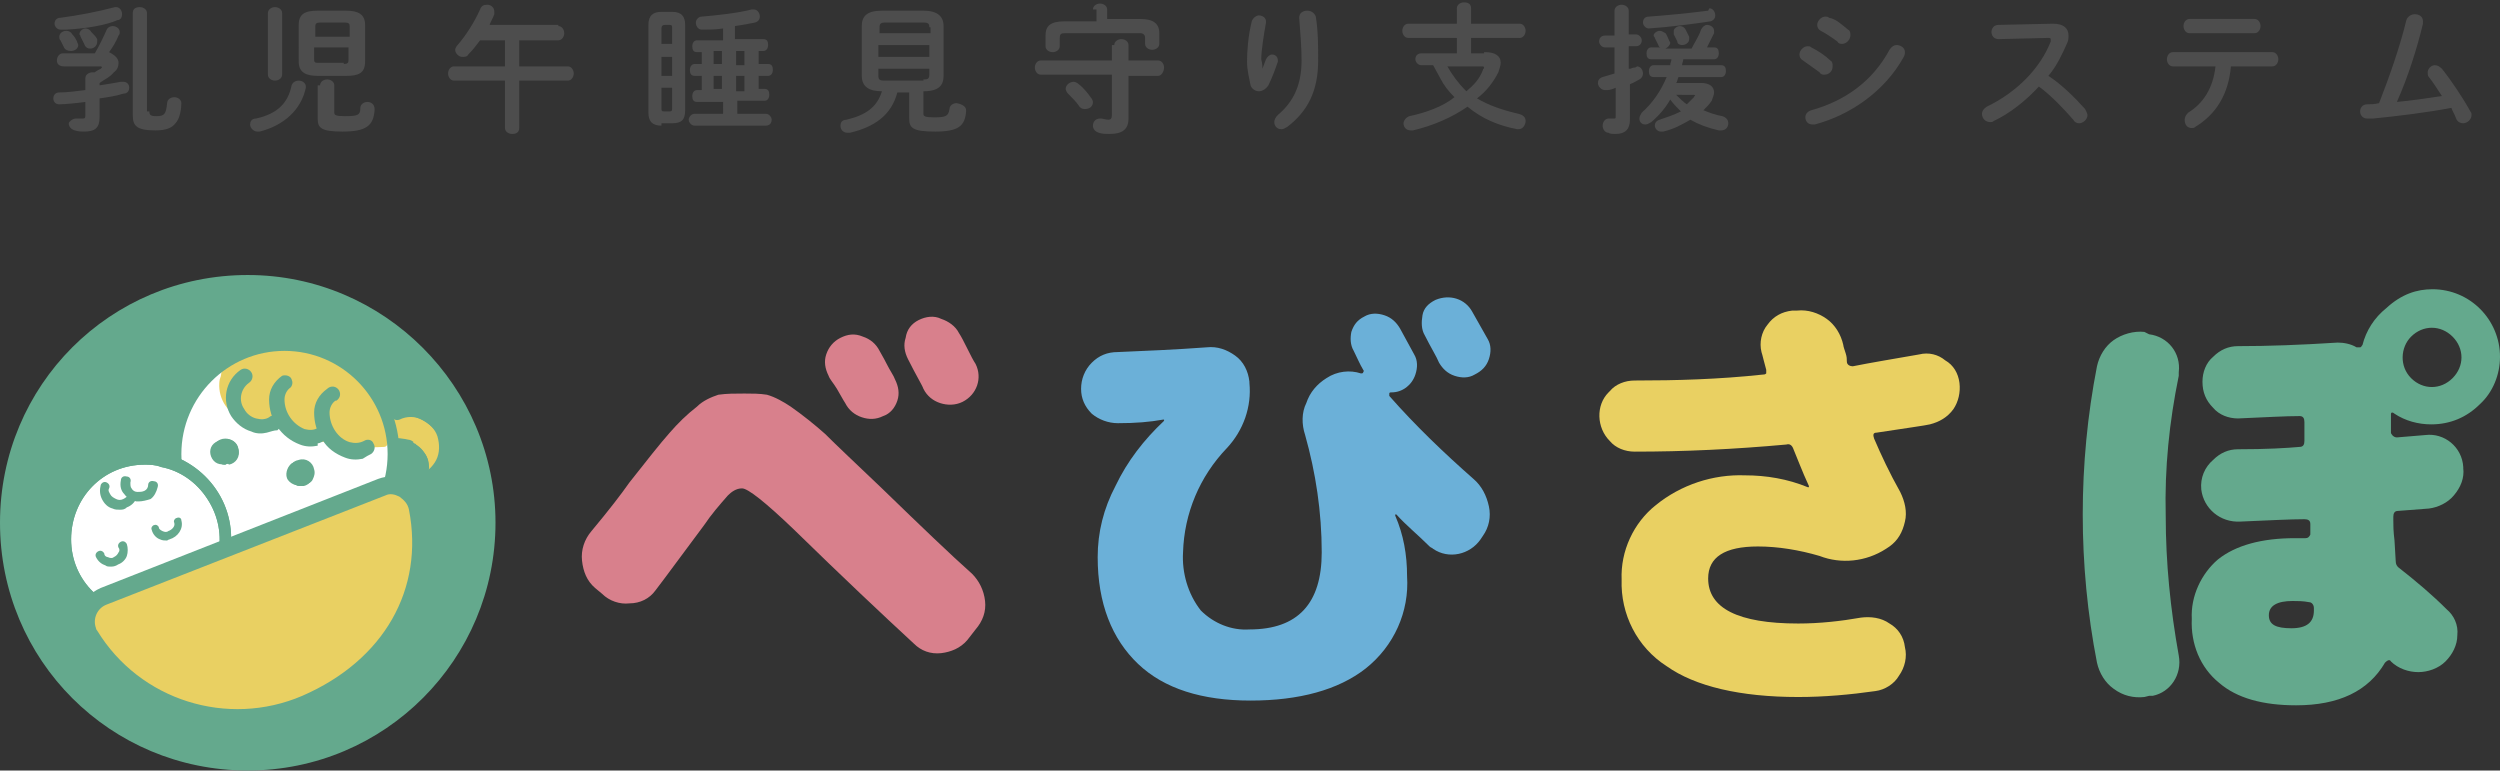 <?xml version="1.0" encoding="utf-8"?>
<!-- Generator: Adobe Illustrator 23.1.1, SVG Export Plug-In . SVG Version: 6.00 Build 0)  -->
<svg version="1.1" id="レイヤー_1" xmlns="http://www.w3.org/2000/svg" xmlns:xlink="http://www.w3.org/1999/xlink" x="0px"
	 y="0px" viewBox="0 0 210.9 65" style="enable-background:new 0 0 210.9 65;" xml:space="preserve">
<rect x="0" y="0" width="210.9" height="65" fill="#333333" stroke="none"/>
<style type="text/css">
	.st0{fill:#64A98D;}
	.st1{fill:#FFFFFF;}
	.st2{fill:#E9D062;}
	.st3{fill:#D8808C;}
	.st4{fill:#6BB0D8;}
	.st5{enable-background:new    ;}
	.st6{fill:#4D4D4D;}
</style>
<g id="レイヤー_2_1_">
	<g id="contents">
		<path class="st0" d="M41.8,44.1c0,11.5-9.3,20.9-20.9,20.9S0,55.7,0,44.1s9.3-20.9,20.9-20.9l0,0C32.4,23.2,41.8,32.6,41.8,44.1"
			/>
		<path class="st1" d="M33.2,35.9c1.4,5.1-1.7,10.3-6.8,11.7s-10.3-1.7-11.7-6.8s1.7-10.3,6.8-11.7C26.6,27.8,31.9,30.8,33.2,35.9
			L33.2,35.9"/>
		<path class="st2" d="M37,39c0.4-0.9,0.3-1.9-0.2-2.6c-0.9-1.1-2.3-1.6-3.8-1.4c-0.6,0-1,0.4-1,1s0.4,1,1,1c0.5-0.1,1,0,1.5,0.1
			c0.1,0,0.3,0.1,0.4,0.2c-0.2-0.1,0.2,0.3,0.1,0.1l0.1,0.1c0.1,0.2-0.1-0.2,0,0.1c0,0,0,0.1,0,0.2c0.1,0.2,0-0.1,0,0s0,0.4,0,0.2
			s-0.2,0.4,0,0c-0.3,0.5-0.1,1.1,0.3,1.4l0,0c0.4,0.3,1.1,0.3,1.4-0.2C36.9,39.1,37,39.1,37,39"/>
		<path class="st2" d="M22,29.5c-0.5,1.2-3.2,1.6-3,2.9c0.2,1.2,0.5,2.4,1.6,2.6c1,0.2,2.2-0.2,3,0.5c0.2,0.2,0.4,0.5,0.6,0.7
			c0.2,0.1,0.4,0.2,0.7,0.3c2.1,0.6,4.3,0.6,6.4,1.2c0.2,0.1,0.4-0.1,0.6-0.2s0.4,0.2,0.5,0c0.7-2.2-0.7-4.3-2.5-5.6
			c-1.9-1.2-4-1.9-6.2-2.1c-1.7-0.2-1.3,0.2-3,0.5c-0.7,0.1-0.8,0.1-1,0.8s-0.8,1.5-0.1,1.2"/>
		<path class="st2" d="M21.6,29.2c-0.8,1.3-3,1.4-3.1,3.1c-0.1,1.4,0.8,2.7,2.1,3.1c0.5,0.1,1.1,0,1.6,0c1.8,0.3,0.9,0.6,1.7,1
			c1.2,0.5,2.4,0.8,3.6,0.9c1.6,0.4,3.2,0.5,4.9,0.4c0.2,0,0.3-0.2,0.3-0.3c1-4.4-3.3-7.1-7-8c-2.4-0.5-7-0.9-7.1,2.7
			c0,0.3,0.2,0.5,0.5,0.5h0.1h0.3c0.6-0.1,0.4-1.1-0.3-1h-0.3l0.6,0.5c0-1.5,2.1-2,3.4-2.1c1.9,0.1,3.7,0.6,5.4,1.4
			c1.5,0.8,3.7,2.7,3.5,4.7c-0.1,1.2,0.2,0.4-0.3,0.7s-1.8-0.1-2.4-0.2c-1.6-0.3-3.6-0.2-5-1.2c-0.5-0.5-1.3-0.8-2-0.9
			c-1-0.1-2,0.4-2.5-1.3c-0.4-1.1,0.2-1.5,1-2c0.7-0.3,1.3-0.9,1.7-1.5c0.1-0.2,0.1-0.6-0.2-0.7C22.1,28.8,21.8,28.9,21.6,29.2"/>
		<path class="st0" d="M26.3,39.7c0.1,0.5-0.2,1-0.7,1.1s-1-0.2-1.2-0.7c-0.1-0.5,0.2-1,0.7-1.2C25.7,38.9,26.2,39.2,26.3,39.7"/>
		<path class="st0" d="M25.4,41c-0.2,0-0.4,0-0.5-0.2c-0.3-0.1-0.4-0.4-0.5-0.7c-0.2-0.6,0.2-1.2,0.8-1.3c0.6-0.2,1.2,0.2,1.3,0.8
			c0.1,0.3,0,0.6-0.1,0.8c-0.1,0.3-0.4,0.4-0.7,0.5C25.6,41,25.5,41,25.4,41 M25.4,39.1h-0.2c-0.4,0.1-0.7,0.5-0.6,1l0,0
			c0.1,0.2,0.2,0.4,0.4,0.5c0.2,0.1,0.4,0.1,0.6,0.1c0.2-0.1,0.4-0.2,0.5-0.4c0.2-0.4,0.1-0.8-0.3-1.1
			C25.7,39.1,25.6,39.1,25.4,39.1"/>
		<path class="st0" d="M25.7,40.8c-0.5,0.3-1.1,0.1-1.4-0.3s-0.1-1.1,0.3-1.4C24.8,39,25,39,25.2,39c0.6,0,1,0.5,0.9,1
			C26.1,40.4,25.9,40.7,25.7,40.8 M25.2,39c-0.5,0.1-0.8,0.6-0.6,1.1s0.6,0.8,1.1,0.6c0.5-0.1,0.8-0.6,0.6-1.1
			C26.2,39.2,25.7,38.9,25.2,39L25.2,39"/>
		<path class="st0" d="M25.4,41c-0.5,0-0.9-0.3-1.1-0.8c-0.2-0.6,0.2-1.2,0.8-1.3c0.6-0.2,1.2,0.2,1.3,0.8c0.1,0.6-0.2,1.2-0.8,1.3
			C25.6,41,25.5,41,25.4,41 M25.4,39.1h-0.2c-0.4,0.1-0.7,0.5-0.6,0.9v0.1c0.1,0.2,0.2,0.4,0.4,0.5c0.2,0.1,0.4,0.1,0.6,0.1
			c0.4-0.1,0.7-0.5,0.6-0.9l0,0C26.1,39.4,25.8,39.1,25.4,39.1"/>
		<path class="st0" d="M19.9,37.8c0.1,0.5-0.2,1-0.7,1.2c-0.5,0.1-1-0.2-1.1-0.7s0.2-1,0.7-1.2l0,0C19.3,37.1,19.8,37.4,19.9,37.8"
			/>
		<path class="st0" d="M19,39.2c-0.6,0-1.1-0.5-1.1-1.1S18.4,37,19,37c0.5,0,1,0.3,1.1,0.8c0.1,0.3,0,0.6-0.1,0.8
			c-0.1,0.3-0.4,0.4-0.7,0.5C19.2,39.1,19.1,39.1,19,39.2 M19,37.2c-0.1,0-0.1,0-0.2,0c-0.4,0.1-0.7,0.5-0.6,0.9c0,0,0,0,0,0.1
			c0.1,0.4,0.5,0.7,1,0.6c0.2-0.1,0.4-0.2,0.5-0.4s0.1-0.4,0.1-0.6c0-0.2-0.2-0.4-0.4-0.5C19.3,37.3,19.1,37.2,19,37.2"/>
		<path class="st0" d="M19.3,39c-0.5,0.3-1.1,0.2-1.4-0.3s-0.2-1.1,0.3-1.4c0.2-0.1,0.4-0.2,0.6-0.2c0.6,0,1,0.5,0.9,1
			C19.7,38.5,19.5,38.8,19.3,39 M18.8,37.2c-0.5,0.1-0.8,0.6-0.6,1.1c0.1,0.5,0.6,0.8,1.1,0.6c0.5-0.1,0.8-0.6,0.6-1.1
			C19.8,37.3,19.3,37.1,18.8,37.2L18.8,37.2"/>
		<path class="st0" d="M19,39.2c-0.5,0-0.9-0.4-1-0.8c-0.2-0.6,0.2-1.2,0.8-1.3c0.6-0.2,1.2,0.2,1.3,0.8c0.2,0.6-0.2,1.2-0.8,1.3
			C19.3,39.1,19.2,39.1,19,39.2 M19.1,37.3h-0.2c-0.4,0.1-0.7,0.5-0.5,0.9c0.1,0.2,0.2,0.4,0.4,0.5c0.2,0.1,0.4,0.1,0.6,0.1
			c0.2-0.1,0.4-0.2,0.5-0.3c0.1-0.2,0.1-0.4,0.1-0.6C19.7,37.5,19.4,37.2,19.1,37.3"/>
		<path class="st0" d="M26.8,37.6c-0.5,0.1-1,0.1-1.5-0.1c-1.6-0.6-2.6-2.1-2.6-3.8c0-0.8,0.4-1.5,1.1-2c0.3-0.1,0.7,0,0.8,0.3
			c0.1,0.2,0.1,0.5-0.1,0.7c-0.3,0.2-0.5,0.6-0.5,1c0,1.1,0.7,2.1,1.7,2.5c0.4,0.1,0.8,0.1,1.1-0.1c0.2-0.2,0.6-0.3,0.9,0
			c0.2,0.2,0.3,0.6,0,0.9c-0.1,0.1-0.1,0.1-0.2,0.1c-0.2,0.1-0.5,0.3-0.7,0.3"/>
		<path class="st0" d="M35.3,41.2c-0.1,0,0.1,0,0.1-0.2s-0.3-0.7-0.1-0.8c0.6-0.3,1.2-0.8,1.5-1.4c0.3-0.6,0.3-1.3,0.1-2
			c-0.2-0.6-0.7-1.1-1.3-1.4c-0.6-0.3-1.3-0.3-1.9,0c-0.3,0.1-0.5,0-0.7-0.3l0,0c-0.1-0.3,0-0.6,0.3-0.7c0.9-0.4,1.9-0.4,2.7,0
			c0.9,0.4,1.5,1.1,1.8,2c0.6,1.9-0.3,4-2.2,4.8C35.5,41.3,35.4,41.3,35.3,41.2"/>
		<path class="st0" d="M30.6,38.7c-0.5,0.1-1,0.1-1.5-0.1c-0.8-0.3-1.5-0.8-1.9-1.5c-0.5-0.7-0.7-1.5-0.7-2.3s0.4-1.5,1.1-2
			c0.2-0.2,0.6-0.3,0.9,0c0.2,0.2,0.3,0.6,0,0.9c-0.1,0.1-0.1,0.1-0.2,0.1c-0.3,0.2-0.5,0.6-0.5,1c0,1.1,0.7,2.2,1.7,2.5
			c0.4,0.1,0.8,0.1,1.2-0.1c0.3-0.2,0.7-0.1,0.8,0.2l0,0c0.2,0.3,0.1,0.7-0.2,0.9C31.1,38.4,30.9,38.5,30.6,38.7"/>
		<path class="st0" d="M34.8,40.4c-0.1,0-0.2-0.1-0.2-0.2c-0.1-0.1-0.1-0.3,0.1-0.4h0.1c0.2-0.1,0.4-0.3,0.5-0.5
			c0.1-0.3,0-0.6-0.2-0.8c-0.2-0.3-0.5-0.5-0.8-0.6s-0.6-0.1-0.8,0s0,0-0.1-0.2c-0.1-0.1-0.1-0.3,0.1-0.4h0.1c0.3-0.2,0.7-0.2,1,0
			c0.5,0.2,0.9,0.5,1.2,0.9s0.4,0.8,0.4,1.3c-0.1,0.4-0.4,0.8-0.8,0.9C35.1,40.4,35,40.4,34.8,40.4"/>
		<path class="st0" d="M35,40.6h-0.2c-0.2,0-0.3-0.1-0.4-0.3c-0.1-0.1-0.1-0.3-0.1-0.4c0-0.1,0.2-0.3,0.3-0.3
			c0.2-0.1,0.3-0.2,0.3-0.4s0-0.5-0.2-0.7S34.3,38.1,34,38c-0.2-0.1-0.5-0.1-0.7,0c-0.1,0-0.2,0.1-0.3,0l0.1,0v-0.1
			C33,37.8,33,37.6,33,37.5c0-0.1,0.2-0.3,0.3-0.3c0.4-0.2,0.8-0.2,1.2,0c0.5,0.2,1,0.5,1.3,1c0.3,0.4,0.4,0.9,0.3,1.4
			c-0.1,0.5-0.5,0.9-1,1.1C35.1,40.6,35,40.6,35,40.6 M33.8,37.6c0.2,0,0.4,0,0.5,0.1c0.3,0.1,0.6,0.4,0.9,0.7
			c0.2,0.3,0.3,0.7,0.2,1s-0.3,0.6-0.6,0.7l0,0c0,0,0,0,0,0.1l0.1,0.1l0,0c0,0,0.1,0,0.2,0c0.4-0.1,0.6-0.4,0.7-0.8
			c0.1-0.4,0-0.8-0.2-1.1c-0.3-0.4-0.6-0.7-1.1-0.8c-0.5-0.2-0.5-0.2-0.9,0h-0.1c0,0,0,0,0,0.1s0,0,0,0
			C33.5,37.6,33.6,37.6,33.8,37.6"/>
		<path class="st0" d="M22.5,36.5c-0.4,0.1-0.9,0.1-1.3-0.1c-0.7-0.2-1.3-0.7-1.7-1.3c-0.8-1.3-0.5-3,0.8-3.9
			c0.3-0.2,0.7-0.1,0.9,0.2s0.1,0.7-0.2,0.9c-0.7,0.5-0.9,1.5-0.4,2.2c0.2,0.4,0.6,0.7,1,0.8s0.8,0.1,1.1-0.1c0.2-0.2,0.6-0.2,0.9,0
			s0.2,0.6,0,0.9c-0.1,0.1-0.1,0.1-0.2,0.2C23.1,36.3,22.9,36.4,22.5,36.5"/>
		<path class="st0" d="M24,48c-5.4,0-9.7-4.3-9.7-9.7s4.3-9.7,9.7-9.7s9.7,4.3,9.7,9.7S29.4,48,24,48 M24,29.6
			c-4.8,0-8.7,3.9-8.7,8.7S19.2,47,24,47s8.7-3.9,8.7-8.7S28.8,29.6,24,29.6"/>
		<path class="st1" d="M17.9,41.7c2.1,3.2,1.2,7.4-2,9.5s-7.4,1.2-9.5-2s-1.2-7.4,2-9.5l0,0C11.6,37.6,15.8,38.5,17.9,41.7"/>
		<path class="st0" d="M12.2,52.9c-4.1,0-7.5-3.3-7.5-7.4S7.9,38,12,38s7.5,3.3,7.5,7.4c0,2.6-1.3,5-3.4,6.3
			C15,52.5,13.6,52.9,12.2,52.9 M12.2,39.2C8.7,39.2,6,42,6,45.5s2.8,6.2,6.3,6.2c1.2,0,2.4-0.4,3.4-1c2.9-1.9,3.7-5.7,1.8-8.6
			c-0.9-1.4-2.3-2.4-3.9-2.7C13.1,39.2,12.6,39.2,12.2,39.2"/>
		<path class="st0" d="M12.2,52.9c-4.1,0-7.5-3.3-7.5-7.4S7.9,38,12,38s7.5,3.3,7.5,7.4c0,2.6-1.3,5-3.4,6.3
			C15,52.5,13.6,52.9,12.2,52.9 M12.2,39.2C8.7,39.2,6,42,6,45.5s2.8,6.2,6.3,6.2c1.2,0,2.4-0.4,3.4-1c2.9-1.9,3.7-5.7,1.8-8.6
			c-0.9-1.4-2.3-2.4-3.9-2.7C13.1,39.2,12.6,39.2,12.2,39.2"/>
		<path class="st0" d="M11.7,42.3h-0.2c-0.4-0.1-0.8-0.3-1-0.6c-0.3-0.3-0.4-0.7-0.3-1.2c0-0.2,0.2-0.4,0.5-0.3
			c0.2,0,0.4,0.2,0.3,0.5c0,0.2,0,0.4,0.1,0.5c0.1,0.2,0.3,0.3,0.5,0.3s0.4,0,0.6-0.1c0.2-0.1,0.3-0.3,0.3-0.5s0.2-0.4,0.5-0.3
			c0.2,0,0.4,0.2,0.3,0.5c-0.1,0.4-0.3,0.8-0.6,1C12.4,42.2,12,42.3,11.7,42.3"/>
		<path class="st0" d="M10.1,43c-0.2,0-0.4,0-0.6-0.1c-0.4-0.1-0.7-0.4-0.9-0.8c-0.2-0.4-0.2-0.8-0.1-1.2c0.1-0.2,0.3-0.3,0.5-0.2
			s0.3,0.3,0.2,0.5s0,0.3,0.1,0.5s0.3,0.3,0.5,0.4c0.2,0.1,0.4,0.1,0.6,0c0.2-0.1,0.3-0.2,0.4-0.3c0.1-0.2,0.3-0.3,0.5-0.3l0,0
			c0.2,0.1,0.3,0.3,0.2,0.5c-0.1,0.4-0.5,0.7-0.8,0.8C10.5,43,10.3,43,10.1,43"/>
		<path class="st0" d="M9.3,47.8c-0.1,0-0.3,0-0.4-0.1c-0.3-0.1-0.6-0.3-0.8-0.7c-0.1-0.2,0-0.4,0.2-0.5s0.4,0,0.5,0.2
			C8.8,46.9,9,47,9.1,47c0.2,0.1,0.4,0.1,0.5,0c0.2-0.1,0.3-0.2,0.4-0.4c0.1-0.1,0.1-0.3,0-0.4c-0.1-0.2,0-0.4,0.2-0.5l0,0
			c0.2-0.1,0.4,0,0.5,0.2l0,0c0.1,0.3,0.1,0.7,0,1s-0.4,0.6-0.7,0.7C9.7,47.8,9.5,47.8,9.3,47.8"/>
		<path class="st0" d="M14.1,45.6c-0.2,0-0.4,0-0.6-0.1c-0.3-0.1-0.6-0.4-0.7-0.8c-0.1-0.2,0.1-0.4,0.2-0.4c0.2-0.1,0.4,0.1,0.4,0.2
			l0,0c0,0.1,0.1,0.2,0.3,0.3s0.4,0.1,0.5,0c0.3-0.1,0.6-0.4,0.5-0.7c-0.1-0.2,0.1-0.4,0.2-0.4c0.2-0.1,0.4,0,0.4,0.2l0,0
			c0.2,0.7-0.3,1.4-1,1.6l0,0C14.4,45.5,14.2,45.5,14.1,45.6"/>
		<path class="st2" d="M32.2,41.1c1.2-0.5,2.5,0.1,3,1.3c0.1,0.1,0.1,0.3,0.1,0.4c1.4,7-2.2,13.5-9.4,16.6
			c-6.6,2.9-14.4,0.5-18.2-5.7c-0.7-1.1-0.3-2.5,0.8-3.2c0.1-0.1,0.2-0.1,0.4-0.2L32.2,41.1z"/>
		<path class="st0" d="M20,61.3c-5.3,0-10.2-2.8-13-7.3c-0.5-0.8-0.6-1.7-0.3-2.5C7,50.6,7.6,50,8.5,49.6l23.4-9.2
			c0.8-0.3,1.8-0.3,2.6,0.2c0.8,0.4,1.3,1.2,1.5,2.1c1.5,7.5-2.3,14.1-9.9,17.4C24.2,60.8,22.1,61.3,20,61.3 M32.5,41.8L9,51
			c-0.8,0.3-1.2,1.2-0.9,2c0,0.1,0.1,0.2,0.1,0.2c3.6,5.9,11,8.2,17.3,5.5c6.9-3,10.3-9,9-15.7c-0.1-0.5-0.4-0.8-0.8-1.1
			C33.3,41.7,32.9,41.6,32.5,41.8"/>
		<path class="st3" d="M74.4,41.2c3.3,3.2,5.8,5.6,7.6,7.2c0.6,0.6,1,1.4,1.1,2.3c0.1,0.9-0.2,1.7-0.8,2.4L81.6,54
			c-0.6,0.7-1.4,1-2.2,1.1c-0.9,0.1-1.7-0.2-2.3-0.8c-2.6-2.4-6-5.6-10.2-9.7c-2.3-2.2-3.8-3.4-4.3-3.4s-0.9,0.3-1.2,0.6
			c-0.7,0.8-1.4,1.6-2,2.5c-1.8,2.4-3.1,4.2-4.1,5.5c-0.5,0.7-1.3,1.1-2.2,1.1c-0.8,0.1-1.7-0.2-2.3-0.8l-0.6-0.5
			c-0.7-0.6-1-1.4-1.1-2.3c-0.1-0.9,0.2-1.8,0.8-2.5c1.5-1.8,2.5-3.1,3.2-4.1c1.5-1.9,2.6-3.3,3.4-4.2c0.7-0.8,1.4-1.5,2.3-2.2
			c0.5-0.5,1.2-0.8,1.8-1c0.7-0.1,1.4-0.1,2.2-0.1c0.6,0,1.3,0,1.9,0.1c0.7,0.2,1.4,0.6,2,1c1,0.7,2,1.5,2.9,2.3
			C70.6,37.6,72.2,39.1,74.4,41.2z M70.9,28.5c0.6-0.3,1.2-0.4,1.9-0.1c0.6,0.2,1.1,0.6,1.4,1.2c0.1,0.2,0.3,0.5,0.6,1.1
			s0.6,1,0.7,1.3c0.3,0.6,0.4,1.2,0.2,1.8c-0.2,0.6-0.6,1.1-1.2,1.3c-0.6,0.3-1.2,0.3-1.8,0.1c-0.6-0.2-1.1-0.6-1.4-1.2
			c-0.2-0.3-0.4-0.7-0.7-1.2S70,32,69.9,31.7c-0.3-0.6-0.4-1.2-0.2-1.8C69.9,29.3,70.3,28.8,70.9,28.5z M77.5,27
			c0.6-0.3,1.3-0.4,1.9-0.1c0.6,0.2,1.2,0.6,1.5,1.2c0.2,0.3,0.4,0.7,0.7,1.3s0.5,1,0.7,1.3c0.6,1.2,0.1,2.6-1.1,3.2l0,0
			c-0.6,0.3-1.3,0.3-1.9,0.1s-1.1-0.6-1.4-1.2c-0.1-0.3-0.6-1.1-1.3-2.5c-0.3-0.6-0.4-1.2-0.2-1.8C76.5,27.8,76.9,27.3,77.5,27z"/>
		<path class="st4" d="M124.3,40.4c0.7,0.6,1.1,1.4,1.3,2.3c0.2,0.9,0,1.8-0.5,2.5l-0.2,0.3c-0.9,1.3-2.7,1.7-4,0.8
			c-0.1-0.1-0.2-0.1-0.3-0.2c-1-1-2-1.8-2.8-2.7h-0.1v0.1c0.7,1.6,1,3.3,1,5.1c0.2,3-1.1,5.9-3.5,7.8c-2.3,1.8-5.6,2.7-9.7,2.7
			s-7.3-1-9.5-3.1s-3.4-5.1-3.4-9c0-2.1,0.5-4.1,1.5-6c1-2.1,2.4-3.9,4.1-5.5v-0.1c0,0,0,0-0.1,0c-1.1,0.2-2.3,0.3-3.8,0.3
			c-0.8,0-1.6-0.3-2.2-0.8c-0.6-0.6-0.9-1.3-0.9-2.1s0.3-1.6,0.9-2.2s1.3-0.9,2.2-0.9c2.3-0.1,4.8-0.2,7.5-0.4
			c0.9-0.1,1.7,0.2,2.4,0.7c0.7,0.5,1.1,1.3,1.2,2.2v0.1c0.2,2-0.5,4-1.9,5.5c-2.3,2.4-3.6,5.5-3.7,8.8c-0.1,1.7,0.4,3.5,1.5,4.9
			c1.1,1.1,2.6,1.7,4.1,1.6c4.1,0,6.1-2.2,6.1-6.5c0-3.4-0.5-6.7-1.4-9.9c-0.3-0.9-0.3-1.9,0.1-2.7c0.3-0.9,0.9-1.6,1.7-2.1
			c0.9-0.6,2-0.7,2.9-0.4c0.1,0,0.2,0,0.2-0.1c0,0,0.1-0.1,0-0.2l0,0c-0.3-0.5-0.5-1-0.8-1.6c-0.3-0.5-0.3-1.1-0.2-1.6
			c0.2-0.6,0.5-1,1.1-1.3c0.5-0.3,1.1-0.3,1.7-0.1c0.6,0.2,1,0.6,1.3,1.1l0.6,1.1l0.6,1.1c0.3,0.5,0.3,1.1,0.1,1.7
			c-0.3,0.9-1.1,1.5-2,1.5c-0.1,0-0.2,0-0.2,0.1s0,0.1,0,0.2C119.4,35.9,121.8,38.2,124.3,40.4z M124.2,26.3l1.3,2.3
			c0.3,0.5,0.3,1.1,0.1,1.7c-0.2,0.6-0.6,1-1.2,1.3c-0.5,0.3-1.1,0.3-1.7,0.1c-0.6-0.2-1-0.6-1.3-1.1c-0.2-0.5-0.7-1.3-1.2-2.3
			c-0.3-0.5-0.3-1.1-0.2-1.7c0.1-0.6,0.5-1,1.1-1.3C122.3,24.8,123.6,25.2,124.2,26.3L124.2,26.3z"/>
		<path class="st2" d="M161.9,29.9c0.8-0.2,1.6,0,2.2,0.5c0.7,0.4,1.1,1.1,1.2,1.9c0.1,0.8-0.1,1.6-0.5,2.2c-0.5,0.7-1.2,1.1-2,1.3
			c-0.4,0.1-1.9,0.3-4.5,0.7c-0.3,0-0.3,0.2-0.2,0.5c0.6,1.4,1.3,2.9,2.2,4.5c0.4,0.8,0.6,1.7,0.4,2.5c-0.2,0.9-0.6,1.6-1.3,2.1
			l-0.3,0.2c-1.7,1.1-3.8,1.3-5.6,0.6c-1.7-0.5-3.5-0.8-5.2-0.8c-2.8,0-4.2,0.9-4.2,2.7c0,2.5,2.5,3.8,7.6,3.8
			c1.8,0,3.6-0.2,5.3-0.5c0.8-0.1,1.7,0,2.4,0.5c0.7,0.4,1.2,1.1,1.3,2c0.2,0.8,0,1.7-0.5,2.4c-0.4,0.7-1.2,1.2-2,1.3
			c-2.1,0.3-4.3,0.5-6.5,0.5c-4.9,0-8.7-0.9-11.1-2.6c-2.5-1.6-3.9-4.4-3.8-7.3c-0.1-2.4,1-4.8,2.9-6.3c2.1-1.7,4.8-2.6,7.5-2.5
			c1.8,0,3.6,0.3,5.3,1h0.1V41c-0.6-1.3-1-2.4-1.3-3.1c-0.1-0.3-0.3-0.5-0.6-0.4c-4.4,0.4-8.6,0.6-12.8,0.6c-0.8,0-1.6-0.3-2.1-0.9
			c-1.1-1.1-1.2-3-0.1-4.1c0,0,0,0,0.1-0.1c0.5-0.6,1.3-0.9,2.1-0.9c3.5,0,7.1-0.1,10.8-0.5c0.1,0,0.2,0,0.3-0.1c0-0.1,0-0.2,0-0.3
			c-0.2-0.7-0.3-1.2-0.4-1.5c-0.2-0.8,0-1.7,0.5-2.3c0.5-0.7,1.2-1.1,2.1-1.2h0.4c0.9-0.1,1.8,0.2,2.5,0.7s1.2,1.3,1.4,2.2
			c0,0.1,0.1,0.4,0.2,0.7s0.1,0.5,0.1,0.7c0,0.3,0.3,0.4,0.5,0.4l0,0C157.8,30.6,159.6,30.3,161.9,29.9z"/>
		<path class="st0" d="M181.3,28.2c1.6,0.2,2.7,1.6,2.5,3.2c0,0.1,0,0.2,0,0.3c-0.8,3.9-1.2,7.8-1.1,11.8c0,4,0.4,7.9,1.1,11.8
			c0.3,1.6-0.7,3.1-2.2,3.4c-0.1,0-0.2,0-0.3,0l-0.4,0.1c-0.9,0.1-1.8-0.1-2.6-0.7c-0.7-0.5-1.2-1.3-1.4-2.2
			c-0.8-4.1-1.2-8.3-1.2-12.5s0.4-8.4,1.2-12.5c0.2-0.9,0.7-1.7,1.4-2.2s1.7-0.8,2.6-0.7L181.3,28.2z M205.2,24.4
			c3.2,0,5.7,2.6,5.7,5.7c0,1.5-0.6,3-1.7,4c-1.1,1.1-2.5,1.7-4.1,1.7c-1.1,0-2.2-0.3-3.1-0.9c-0.1-0.1-0.2-0.1-0.2-0.1
			c-0.1,0-0.1,0.1-0.1,0.2l0,0c0,0.2,0,0.4,0,0.8s0,0.6,0,0.7s0.2,0.4,0.5,0.4l1.2-0.1l1.2-0.1c1.6-0.2,3.1,1,3.2,2.7v0.1
			c0.1,0.8-0.2,1.6-0.8,2.3c-0.5,0.6-1.3,1-2.1,1.1l-1.3,0.1l-1.3,0.1c-0.3,0-0.4,0.2-0.4,0.5v0.3c0,0.4,0,0.9,0.1,1.7l0.1,1.7
			c0,0.3,0.1,0.5,0.4,0.7c1.4,1.1,2.7,2.2,3.9,3.4c0.6,0.5,1,1.3,0.9,2.2c0,0.8-0.4,1.6-1,2.2c-0.6,0.6-1.5,0.9-2.3,0.9
			s-1.7-0.3-2.3-0.9l0,0c-0.1-0.2-0.3-0.1-0.5,0.1c-1.4,2.4-3.9,3.6-7.5,3.6c-2.8,0-5-0.6-6.5-1.9c-1.6-1.3-2.4-3.3-2.3-5.4
			c-0.1-1.9,0.8-3.8,2.2-5c1.5-1.2,3.7-1.8,6.5-1.8h0.9c0.2,0,0.3-0.1,0.4-0.3V45c0-0.1,0-0.2,0-0.4s0-0.3,0-0.4
			c0-0.3-0.2-0.4-0.5-0.4c-1.2,0-3,0.1-5.4,0.2c-1.7,0.1-3.1-1.1-3.3-2.7c-0.1-1,0.3-1.9,1-2.5c0.6-0.6,1.3-0.9,2.1-0.9
			c2.4,0,4.1-0.1,5.2-0.2c0.3,0,0.4-0.2,0.4-0.5v-1.6c0-0.3-0.1-0.5-0.4-0.5c-1.2,0-2.9,0.1-5.2,0.2c-0.8,0-1.6-0.3-2.1-0.9
			c-0.6-0.6-0.9-1.3-0.9-2.2c0-0.8,0.3-1.6,0.9-2.1c0.6-0.6,1.3-0.9,2.1-0.9c2.5,0,5.3-0.1,8.4-0.3c0.5,0,1.1,0.1,1.6,0.4
			c0.1,0,0.2,0,0.3,0s0.1-0.1,0.2-0.2c0.3-1.2,1-2.3,2-3.1C202.6,24.8,203.9,24.4,205.2,24.4z M191.4,51.9c0,0.8,0.6,1.1,1.9,1.1
			s1.9-0.5,1.9-1.5v-0.2c0-0.3-0.2-0.5-0.4-0.5l0,0c-0.5-0.1-1-0.1-1.4-0.1C192.1,50.7,191.4,51.1,191.4,51.9z M203.4,31.9
			c1,1,2.5,1,3.5,0l0,0c1-1,1-2.5,0-3.5s-2.5-1-3.5,0l0,0C202.5,29.3,202.4,30.9,203.4,31.9L203.4,31.9z"/>
		<g class="st5">
			<path class="st6" d="M7.2,6.6c0-0.3,0.3-0.5,0.6-0.5c0.1,0,0.1,0,0.2,0C8.1,6,8.3,5.9,8.5,5.8l0.1-0.1c0,0,0-0.1-0.1-0.1H5.4
				C5,5.6,4.8,5.4,4.8,5.1S5,4.5,5.3,4.5H8c0.4-0.7,0.7-1.3,1-2c0.1-0.2,0.3-0.3,0.5-0.3c0.3,0,0.6,0.2,0.6,0.5c0,0.1,0,0.2-0.1,0.3
				c-0.2,0.5-0.5,1-0.8,1.4C9.8,4.7,10,5,10,5.3S9.9,5.9,9.6,6.1C9.3,6.5,8.8,6.7,8.4,7v0.2C9.1,7.1,9.6,7,10.2,6.9
				c0.1,0,0.1,0,0.2,0c0.3,0,0.5,0.2,0.5,0.5c0,0.2-0.1,0.5-0.5,0.5c-0.6,0.2-1.3,0.3-2,0.4v1.6c0,0.9-0.4,1.2-1.3,1.2
				c-0.2,0-0.5,0-0.8-0.1c-0.3-0.1-0.5-0.3-0.5-0.6C5.8,10.3,6.1,10,6.4,10h0.1c0.2,0,0.3,0,0.5,0s0.2-0.1,0.2-0.3V8.6
				C6.5,8.7,5.4,8.8,5,8.8c-0.3,0-0.5-0.2-0.5-0.5S4.7,7.8,5,7.8c0.6,0,1.4-0.1,2.2-0.2V6.6z M9.8,0.6c0.3,0,0.5,0.3,0.5,0.6
				c0,0.2-0.1,0.5-0.4,0.5C9,2.1,7.4,2.4,5.6,2.5c-0.1,0-0.4,0-0.5,0C4.8,2.5,4.6,2.2,4.6,2c0-0.3,0.2-0.5,0.5-0.5
				C6.6,1.3,8.2,1,9.7,0.6C9.7,0.6,9.8,0.6,9.8,0.6z M6.5,3.5c0,0.1,0.1,0.2,0.1,0.3c0,0.3-0.3,0.5-0.6,0.5C5.7,4.3,5.5,4.2,5.4,4
				S5.2,3.6,5.1,3.4C5,3.3,5,3.2,5,3.1c0-0.3,0.3-0.5,0.6-0.5c0.2,0,0.4,0.1,0.5,0.3C6.3,3.1,6.4,3.3,6.5,3.5z M8.2,3.3
				c0,0.1,0,0.1,0,0.2c0,0.4-0.3,0.6-0.6,0.6C7.4,4.1,7.2,4,7.1,3.7C7,3.5,6.9,3.3,6.8,3.1c0-0.1-0.1-0.2-0.1-0.2
				c0-0.3,0.3-0.5,0.5-0.5c0.2,0,0.4,0.1,0.5,0.3C7.9,2.9,8.1,3.1,8.2,3.3z M12.6,9.4c0,0.3,0.1,0.4,0.6,0.4c0.7,0,0.8-0.2,0.9-1.1
				c0-0.3,0.3-0.5,0.6-0.5c0.3,0,0.6,0.2,0.6,0.5c0,0.4-0.1,1.3-0.5,1.7C14.5,10.8,14,11,13.1,11c-1.6,0-1.9-0.4-1.9-1.3V1.1
				c0-0.4,0.3-0.5,0.6-0.5c0.3,0,0.6,0.2,0.6,0.5v8.3H12.6z"/>
			<path class="st6" d="M25.2,6.8c0.3,0,0.6,0.2,0.6,0.5v0.1c-0.4,1.9-1.9,3.2-3.9,3.7c-0.1,0-0.1,0-0.2,0c-0.3,0-0.6-0.3-0.6-0.6
				c0-0.2,0.1-0.5,0.5-0.5c1.8-0.4,2.7-1.3,3-2.8C24.7,6.9,25,6.8,25.2,6.8z M23.8,6.3c0,0.3-0.3,0.5-0.6,0.5
				c-0.3,0-0.6-0.2-0.6-0.5V1.1c0-0.3,0.3-0.5,0.6-0.5c0.3,0,0.6,0.2,0.6,0.5V6.3z M26.8,6.4c-1,0-1.6-0.3-1.6-1.2V2.1
				c0-0.9,0.5-1.2,1.6-1.2h2.4c1,0,1.6,0.3,1.6,1.2v3.1c0,1-0.6,1.2-1.6,1.2H26.8z M29.5,2.2c0-0.2-0.1-0.3-0.4-0.3H27
				c-0.3,0-0.4,0.1-0.4,0.3v0.9h2.9V2.2z M29,5.4c0.3,0,0.4-0.1,0.4-0.3V4h-2.9V5c0,0.3,0.1,0.3,0.4,0.3H29V5.4z M27,7.2
				c0-0.3,0.3-0.5,0.6-0.5c0.3,0,0.6,0.2,0.6,0.5v2.3c0,0.2,0.1,0.3,0.9,0.3c1.1,0,1.3-0.1,1.3-0.7c0-0.3,0.3-0.5,0.6-0.5
				c0.3,0,0.6,0.2,0.6,0.6v0.1c-0.1,1.3-0.7,1.8-2.7,1.8c-1.8,0-2.1-0.3-2.1-1.1V7.2z"/>
			<path class="st6" d="M47.1,2.2c0.3,0,0.5,0.3,0.5,0.6s-0.2,0.6-0.5,0.6h-3.3v2.2h4.1c0.3,0,0.5,0.3,0.5,0.6s-0.2,0.6-0.5,0.6
				h-4.1v4c0,0.4-0.3,0.5-0.6,0.5c-0.3,0-0.6-0.2-0.6-0.5v-4h-4.3c-0.3,0-0.5-0.3-0.5-0.6s0.2-0.6,0.5-0.6h4.3V3.4h-2.1
				c-0.3,0.4-0.6,0.8-1,1.2c-0.1,0.2-0.3,0.2-0.5,0.2c-0.3,0-0.6-0.3-0.6-0.6c0-0.1,0.1-0.3,0.2-0.4c0.7-0.8,1.4-1.9,1.9-3
				c0.1-0.3,0.3-0.4,0.6-0.4c0.3,0,0.6,0.2,0.6,0.6c0,0.1,0,0.1,0,0.2c-0.1,0.3-0.3,0.6-0.4,0.9H47.1z"/>
			<path class="st6" d="M55.8,10.6c-0.7,0-1.1-0.3-1.1-1.1V2.1c0-0.8,0.4-1.1,1.1-1.1h0.9c0.8,0,1.1,0.4,1.1,1.1v7.2
				c0,0.8-0.3,1.1-1.1,1.1h-0.9V10.6z M56.7,2.4c0-0.2,0-0.3-0.2-0.3h-0.4c-0.2,0-0.3,0.1-0.3,0.3v1.3h0.9V2.4z M55.8,6.4h0.9V4.8
				h-0.9V6.4z M56.5,9.4c0.2,0,0.2-0.1,0.2-0.3V7.4h-0.9v1.7c0,0.2,0,0.3,0.2,0.3H56.5z M64.4,3.3c0.3,0,0.4,0.2,0.4,0.5
				c0,0.2-0.1,0.5-0.4,0.5h-0.4v1.1h0.8c0.3,0,0.4,0.2,0.4,0.5c0,0.2-0.1,0.5-0.4,0.5h-0.8v1.1h0.5c0.3,0,0.4,0.2,0.4,0.5
				c0,0.2-0.1,0.5-0.4,0.5h-2.3v1.1h2.4c0.3,0,0.5,0.3,0.5,0.5s-0.1,0.5-0.5,0.5h-6c-0.3,0-0.5-0.3-0.5-0.5s0.2-0.5,0.5-0.5h2.4V8.6
				h-2.2c-0.3,0-0.4-0.2-0.4-0.5c0-0.2,0.1-0.5,0.4-0.5h0.4V6.4h-0.6c-0.3,0-0.4-0.2-0.4-0.5c0-0.2,0.1-0.5,0.4-0.5h0.6v-1h-0.4
				c-0.3,0-0.4-0.2-0.4-0.5c0-0.2,0.1-0.5,0.4-0.5h2.2v-1c-0.6,0.1-1.2,0.1-1.8,0.1c-0.3,0-0.5-0.3-0.5-0.6c0-0.2,0.2-0.5,0.5-0.5
				c1.2-0.1,3.1-0.3,4.2-0.6c0.1,0,0.1,0,0.2,0c0.3,0,0.5,0.3,0.5,0.6c0,0.2-0.1,0.4-0.4,0.5c-0.5,0.1-1,0.2-1.7,0.3v1.1h2.3V3.3z
				 M60.9,4.3h-0.7v1.1h0.7V4.3z M60.9,6.4h-0.7v1.1h0.7V6.4z M62.1,5.5h0.7V4.3h-0.7V5.5z M62.1,7.7h0.7V6.4h-0.7V7.7z"/>
			<path class="st6" d="M75.7,7.8c-0.5,1.9-1.9,2.9-4,3.4c-0.1,0-0.1,0-0.2,0c-0.4,0-0.6-0.3-0.6-0.6c0-0.2,0.1-0.5,0.5-0.5
				c1.7-0.4,2.6-1.1,3-2.4c-1.1,0-1.7-0.4-1.7-1.3V2.2c0-0.8,0.4-1.3,1.7-1.3h3.5c1.2,0,1.7,0.5,1.7,1.3v4.2c0,0.8-0.4,1.3-1.7,1.3
				v1.9c0,0.2,0.1,0.3,0.9,0.3c1,0,1.2-0.1,1.3-0.7c0-0.3,0.3-0.5,0.6-0.5c0.5,0.1,0.8,0.3,0.8,0.6v0.1c-0.1,1.2-0.6,1.7-2.6,1.7
				c-1.9,0-2.2-0.3-2.2-1.1V7.8H75.7z M78.4,2.3c0-0.3-0.1-0.4-0.5-0.4h-3.2c-0.4,0-0.5,0.1-0.5,0.4v0.5h4.3V2.3H78.4z M74.1,4.8
				h4.3V3.8h-4.3V4.8z M77.9,6.7c0.3,0,0.5,0,0.5-0.4V5.8h-4.3v0.6c0,0.3,0.1,0.4,0.5,0.4h3.3V6.7z"/>
			<path class="st6" d="M94,3.8c0-0.3,0.3-0.5,0.6-0.5c0.3,0,0.6,0.2,0.6,0.5v1.3h2.5c0.3,0,0.5,0.3,0.5,0.6S98,6.4,97.7,6.4h-2.5
				V10c0,0.9-0.5,1.3-1.6,1.3c-0.3,0-0.6,0-0.9-0.1s-0.5-0.3-0.5-0.6c0-0.3,0.2-0.6,0.6-0.6h0.1c0.1,0,0.4,0.1,0.6,0.1
				c0.2,0,0.3-0.1,0.3-0.4V6.3h-6c-0.3,0-0.5-0.3-0.5-0.6c0-0.3,0.2-0.6,0.5-0.6h6V3.8H94z M92.2,0.8c0-0.3,0.3-0.5,0.6-0.5
				s0.6,0.2,0.6,0.5v0.8h2.8c1.1,0,1.6,0.4,1.6,1.2v0.9c0,0.3-0.3,0.5-0.6,0.5c-0.3,0-0.6-0.2-0.6-0.5V3.2c0-0.2-0.1-0.4-0.4-0.4
				h-6.4c-0.3,0-0.4,0.1-0.4,0.4v0.7c0,0.3-0.3,0.5-0.6,0.5c-0.3,0-0.6-0.2-0.6-0.5V3c0-0.8,0.4-1.2,1.6-1.2h2.7V0.8H92.2z M92,8.2
				c0.1,0.1,0.2,0.3,0.2,0.4c0,0.4-0.3,0.6-0.7,0.6c-0.2,0-0.4-0.1-0.5-0.3c-0.2-0.3-0.6-0.7-0.9-1c-0.1-0.1-0.2-0.3-0.2-0.4
				c0-0.3,0.3-0.6,0.7-0.6c0.1,0,0.3,0.1,0.4,0.2C91.4,7.4,91.8,7.9,92,8.2z"/>
			<path class="st6" d="M106.5,5.8c0.1-0.3,0.2-0.5,0.3-0.8c0.1-0.2,0.3-0.4,0.5-0.4c0.3,0,0.5,0.2,0.5,0.5v0.1
				c-0.2,0.6-0.5,1.4-0.8,2c-0.2,0.3-0.5,0.5-0.8,0.5s-0.6-0.2-0.7-0.5c-0.1-0.5-0.3-1.3-0.3-2c0-0.9,0.1-2.2,0.4-3.4
				c0.1-0.3,0.4-0.5,0.6-0.5c0.3,0,0.6,0.2,0.6,0.5v0.1c-0.2,1.1-0.4,2.4-0.4,3.1C106.5,5.4,106.5,5.6,106.5,5.8L106.5,5.8z
				 M109.6,1.5c0-0.4,0.3-0.6,0.7-0.6c0.3,0,0.6,0.2,0.7,0.5c0.2,1.2,0.2,2.5,0.2,3.7c0,2.6-0.9,4.3-2.6,5.6
				c-0.2,0.1-0.3,0.2-0.5,0.2c-0.4,0-0.6-0.3-0.6-0.6c0-0.2,0.1-0.4,0.3-0.6c1.3-1.1,2-2.5,2-4.6C109.8,4,109.7,2.8,109.6,1.5
				L109.6,1.5z"/>
			<path class="st6" d="M125.3,4.4c0.8,0,1.3,0.3,1.3,0.9c0,0.2-0.1,0.5-0.2,0.8c-0.4,0.8-1,1.6-1.8,2.2c1,0.6,2.2,1,3.5,1.3
				c0.4,0.1,0.6,0.3,0.6,0.6s-0.2,0.7-0.6,0.7h-0.1c-1.6-0.3-3-0.9-4.2-1.9c-1.3,0.9-2.9,1.6-4.6,2c-0.1,0-0.1,0-0.2,0
				c-0.4,0-0.6-0.3-0.6-0.6c0-0.2,0.2-0.5,0.5-0.6c1.4-0.3,2.8-0.8,3.8-1.6c-0.5-0.5-0.9-1-1.2-1.6c-0.2-0.4-0.4-0.7-0.6-1.1h-1
				c-0.3,0-0.5-0.3-0.5-0.5c0-0.3,0.2-0.5,0.5-0.5h3V3.2h-4.1c-0.3,0-0.5-0.3-0.5-0.6s0.2-0.6,0.5-0.6h4.1V0.7
				c0-0.3,0.3-0.5,0.6-0.5s0.6,0.1,0.6,0.5V2h4.1c0.3,0,0.5,0.3,0.5,0.6s-0.2,0.6-0.5,0.6h-4.1v1.3h1.1V4.4z M122.1,5.6
				c0.4,0.7,0.9,1.4,1.6,2.1c0.6-0.5,1.1-1,1.4-1.8c0-0.1,0.1-0.1,0.1-0.2s-0.1-0.1-0.2-0.1H122.1z"/>
			<path class="st6" d="M137.5,5.8c0.1,0,0.2-0.1,0.4-0.1c0.1,0,0.2-0.1,0.2-0.1c0.3,0,0.5,0.3,0.5,0.6c0,0.2-0.1,0.4-0.3,0.5
				s-0.5,0.3-0.8,0.4v3c0,0.8-0.4,1.2-1.2,1.2c-0.2,0-0.5,0-0.6-0.1c-0.3,0-0.5-0.3-0.5-0.6c0-0.3,0.2-0.6,0.5-0.6h0.1
				c0.1,0,0.2,0,0.3,0c0.2,0,0.2,0,0.2-0.2V7.4c-0.2,0.1-0.5,0.2-0.7,0.2c-0.1,0-0.1,0-0.2,0c-0.3,0-0.6-0.3-0.6-0.6
				c0-0.2,0.1-0.4,0.4-0.5c0.3-0.1,0.7-0.2,1-0.3V4h-0.8c-0.3,0-0.5-0.3-0.5-0.5c0-0.3,0.2-0.5,0.5-0.5h0.8V0.9
				c0-0.3,0.3-0.5,0.6-0.5s0.6,0.2,0.6,0.5v2h0.6c0.3,0,0.5,0.3,0.5,0.5c0,0.3-0.2,0.5-0.5,0.5h-0.6v1.9H137.5z M139.3,5
				c-0.3,0-0.4-0.2-0.4-0.5c0-0.2,0.1-0.5,0.4-0.5h0.8c-0.1,0-0.2-0.1-0.2-0.2c-0.1-0.2-0.2-0.4-0.3-0.6c0-0.1-0.1-0.1-0.1-0.2
				c0-0.2,0.3-0.4,0.5-0.4s0.3,0.1,0.5,0.2c0.1,0.1,0.2,0.4,0.3,0.6c0,0.1,0.1,0.1,0.1,0.2c0,0.2-0.2,0.4-0.4,0.5h2.2
				c0.3-0.6,0.6-1,0.8-1.6c0.1-0.2,0.3-0.4,0.5-0.4c0.3,0,0.6,0.2,0.6,0.5c0,0.1,0,0.1,0,0.2c-0.2,0.4-0.4,0.8-0.6,1.2h0.6
				c0.3,0,0.4,0.2,0.4,0.5c0,0.2-0.1,0.5-0.4,0.5H142c0,0.2-0.1,0.3-0.1,0.5h3.3c0.3,0,0.4,0.2,0.4,0.5c0,0.2-0.1,0.5-0.4,0.5h-3.6
				c-0.1,0.2-0.1,0.4-0.2,0.5h2.1c0.7,0,1.1,0.3,1.1,0.8c0,0.2-0.1,0.4-0.2,0.7c-0.2,0.3-0.4,0.5-0.7,0.8c0.5,0.2,1,0.4,1.6,0.5
				c0.3,0.1,0.5,0.3,0.5,0.6c0,0.3-0.2,0.6-0.6,0.6c-0.1,0-0.1,0-0.2,0c-0.9-0.2-1.7-0.5-2.4-0.9c-0.7,0.4-1.4,0.8-2.3,1
				c-0.1,0-0.1,0-0.2,0c-0.3,0-0.5-0.3-0.5-0.5c0-0.2,0.1-0.4,0.4-0.5c0.6-0.2,1.2-0.4,1.8-0.7c-0.3-0.3-0.6-0.6-0.9-1
				c-0.4,0.7-0.9,1.3-1.6,1.9c-0.2,0.1-0.3,0.2-0.5,0.2c-0.3,0-0.5-0.2-0.5-0.5c0-0.2,0.1-0.3,0.2-0.5c0.9-0.8,1.6-1.8,2.1-3h-1.1
				c-0.3,0-0.4-0.2-0.4-0.5c0-0.2,0.1-0.5,0.4-0.5h1.4c0-0.2,0.1-0.3,0.1-0.5h-1.6V5z M144.2,0.7c0.3,0,0.5,0.3,0.5,0.6
				c0,0.2-0.1,0.4-0.4,0.5c-1.3,0.2-3.6,0.5-5.2,0.6c-0.3,0-0.5-0.3-0.5-0.5s0.1-0.5,0.5-0.5c1.4-0.1,3.5-0.3,5-0.5
				C144.2,0.7,144.2,0.7,144.2,0.7z M141.2,2.6c0-0.2,0.3-0.4,0.5-0.4s0.4,0.1,0.5,0.3s0.2,0.4,0.3,0.6c0,0.1,0,0.1,0,0.2
				c0,0.3-0.3,0.5-0.6,0.5c-0.2,0-0.4-0.1-0.4-0.3c-0.1-0.2-0.2-0.4-0.3-0.6C141.2,2.8,141.2,2.7,141.2,2.6z M141.4,8
				c0.3,0.3,0.6,0.6,0.9,0.8c0.2-0.2,0.4-0.4,0.6-0.6c0-0.1,0.1-0.1,0.1-0.1c0-0.1-0.1-0.1-0.2-0.1C142.8,8,141.4,8,141.4,8z"/>
			<path class="st6" d="M154.4,5.1c0.2,0.1,0.2,0.3,0.2,0.5c0,0.4-0.3,0.7-0.7,0.7c-0.1,0-0.3,0-0.4-0.2c-0.4-0.3-1-0.7-1.4-1
				c-0.2-0.1-0.3-0.3-0.3-0.5c0-0.3,0.3-0.7,0.7-0.7c0.1,0,0.2,0,0.3,0.1C153.4,4.3,154,4.7,154.4,5.1z M160,3.8
				c0.3,0,0.7,0.2,0.7,0.6c0,0.1,0,0.2-0.1,0.4c-1.6,2.9-4.5,4.9-7.5,5.7c-0.1,0-0.2,0-0.2,0c-0.4,0-0.6-0.3-0.6-0.6
				c0-0.3,0.2-0.5,0.5-0.6c2.9-0.8,5.2-2.5,6.6-5.1C159.6,3.9,159.8,3.8,160,3.8z M155.9,2.5c0.2,0.1,0.2,0.3,0.2,0.5
				c0,0.3-0.3,0.7-0.7,0.7c-0.1,0-0.3,0-0.4-0.2c-0.4-0.3-1-0.7-1.4-0.9c-0.2-0.1-0.3-0.3-0.3-0.5c0-0.3,0.3-0.7,0.7-0.7
				c0.1,0,0.2,0,0.3,0.1C154.9,1.6,155.4,2.1,155.9,2.5z"/>
			<path class="st6" d="M173.2,2L173.2,2c0.9,0,1.3,0.4,1.3,1c0,0.2,0,0.4-0.1,0.6c-0.4,0.9-0.9,2-1.6,2.8c1.1,0.7,2.3,1.9,3.1,2.8
				c0.1,0.2,0.2,0.4,0.2,0.5c0,0.4-0.4,0.7-0.7,0.7c-0.2,0-0.4-0.1-0.5-0.3c-0.7-0.8-1.8-2-2.9-2.8c-1.1,1.2-2.5,2.3-3.8,2.9
				c-0.1,0.1-0.2,0.1-0.3,0.1c-0.4,0-0.7-0.3-0.7-0.7c0-0.2,0.1-0.4,0.4-0.6c2.5-1.2,4.5-3.2,5.4-5.5c0-0.1,0-0.1,0-0.2
				c0-0.1-0.1-0.1-0.3-0.1l-4.1,0.1c-0.4,0-0.6-0.3-0.6-0.6s0.2-0.6,0.6-0.6L173.2,2z"/>
			<path class="st6" d="M188.2,5.6c-0.2,2.3-1.2,4-3,5.1c-0.1,0.1-0.2,0.1-0.3,0.1c-0.4,0-0.6-0.3-0.6-0.7c0-0.2,0.1-0.4,0.3-0.6
				c1.3-0.8,2.1-2.1,2.3-3.9h-3.6c-0.3,0-0.5-0.3-0.5-0.6c0-0.3,0.2-0.6,0.5-0.6h8.4c0.3,0,0.5,0.3,0.5,0.6s-0.2,0.6-0.5,0.6h-3.4
				V5.6z M190.2,1.6c0.3,0,0.5,0.3,0.5,0.6s-0.2,0.6-0.5,0.6h-5.5c-0.3,0-0.5-0.3-0.5-0.6s0.2-0.6,0.5-0.6
				C184.7,1.6,190.2,1.6,190.2,1.6z"/>
		</g>
		<g class="st5">
			<path class="st6" d="M206,8.1c-0.4-0.6-0.7-1.1-1.1-1.6c-0.1-0.1-0.1-0.3-0.1-0.4c0-0.3,0.3-0.6,0.6-0.6c0.2,0,0.4,0.1,0.6,0.3
				c0.8,1,1.8,2.5,2.4,3.6c0.1,0.1,0.1,0.2,0.1,0.3c0,0.4-0.4,0.7-0.7,0.7c-0.2,0-0.5-0.1-0.6-0.4c-0.1-0.3-0.3-0.6-0.4-0.9
				c-2.1,0.4-4.6,0.7-6.6,0.9c-0.2,0-0.4,0-0.5,0c-0.4,0-0.6-0.3-0.6-0.6c0-0.3,0.2-0.6,0.6-0.6c0.3,0,0.6,0,1-0.1
				c0.9-2.3,1.8-4.9,2.3-7c0.1-0.3,0.4-0.5,0.7-0.5c0.4,0,0.7,0.2,0.7,0.6c0,0,0,0.1,0,0.2c-0.5,2.1-1.3,4.6-2.2,6.6
				C203.3,8.5,204.7,8.3,206,8.1z"/>
		</g>
	</g>
</g>
</svg>
